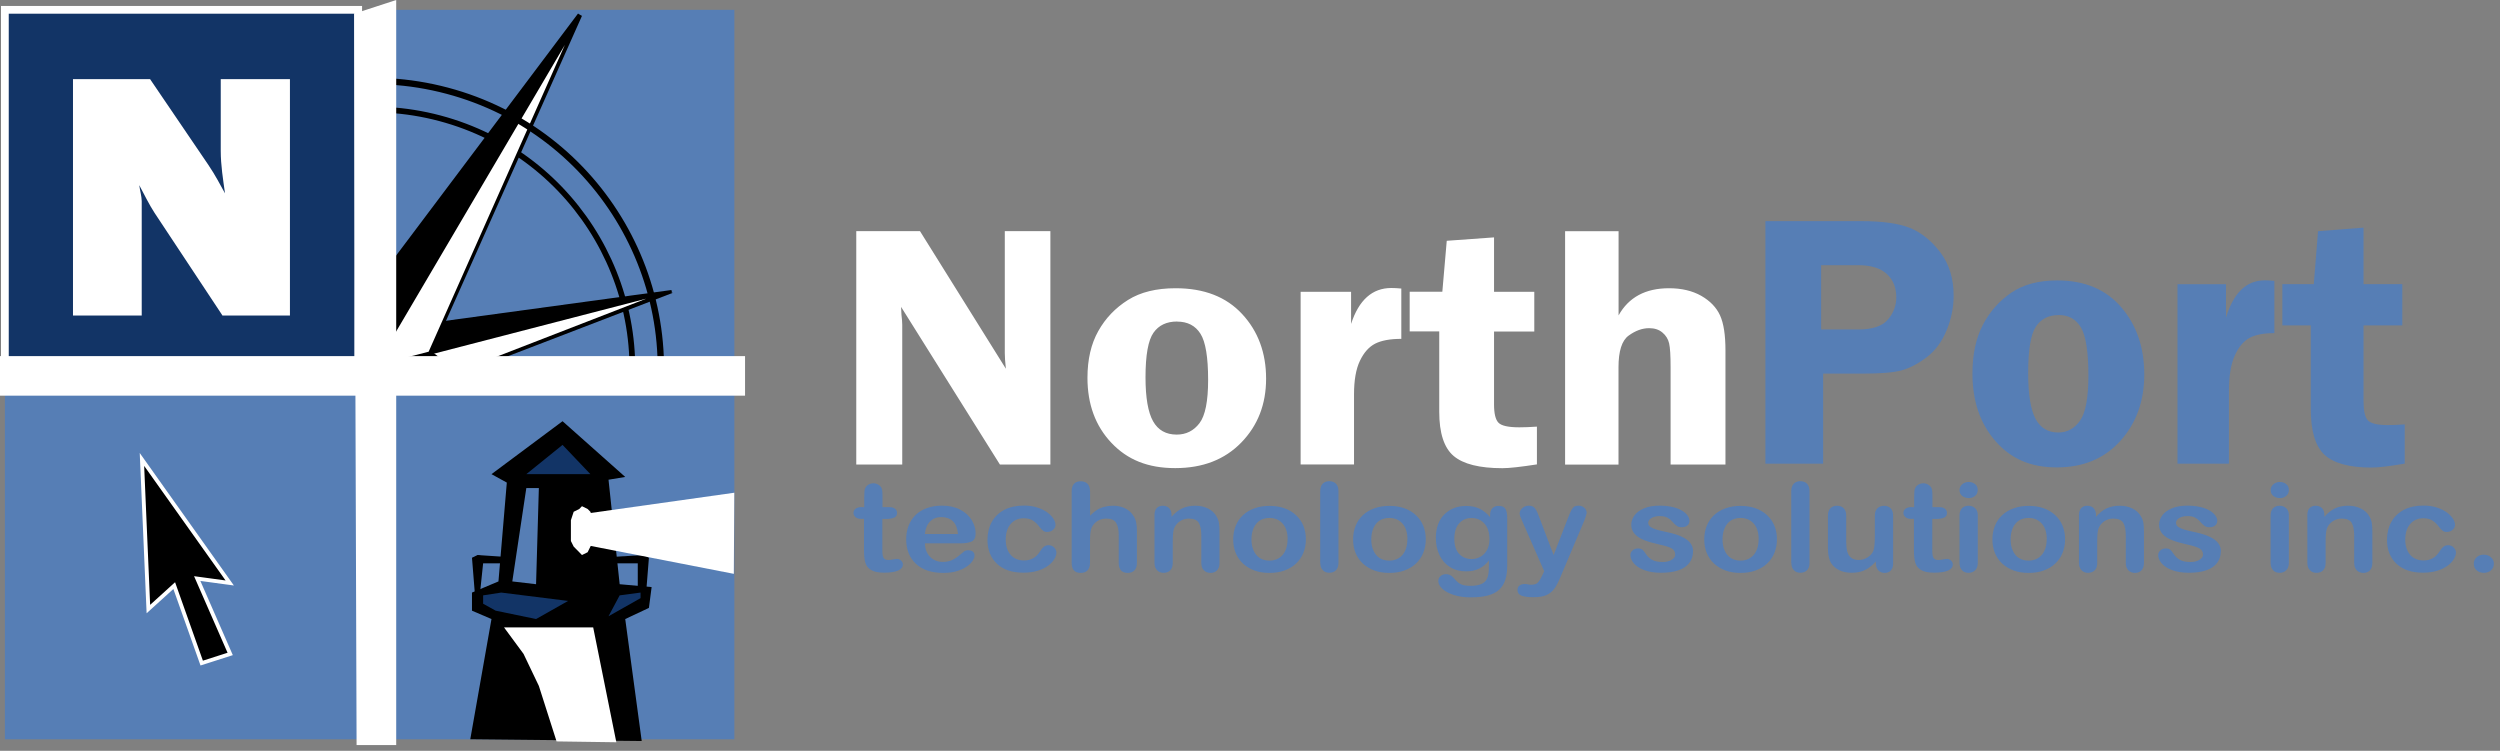 <svg xmlns="http://www.w3.org/2000/svg" width="323" height="97" viewBox="0 0 323 97" fill="none"><rect x="0" y="0" width="323" height="97" fill="#808080" stroke="none"/><path d="M94.88 46.92H49.23V1.27H94.88V46.92Z" fill="#567EB5"></path><path d="M80.56 56.21C75.81 74.06 57.48 84.68 39.63 79.93C21.78 75.18 11.15 56.87 15.9 39.01C20.65 21.16 38.98 10.53 56.83 15.28C74.69 20.03 85.32 38.35 80.57 56.21H80.56Z" stroke="black" stroke-width="0.74" stroke-miterlimit="10"></path><path d="M38.3 9.01L51.26 42.31L86.67 37.48L86.84 37.58L86.74 37.75L86.91 37.84L53.42 50.71L58.44 86.22L58.26 86.12L58.17 86.29L57.9 86.35L45.04 52.88L9.53 57.88L9.62 57.72L9.28 57.52L9.39 57.35L43.03 44.6L37.85 8.97L38.2 9.17L38.3 9.01Z" fill="black"></path><path d="M39.3 12.35L50.98 42.39L48.18 47.16L39.28 12.79L39.21 12.53L39.3 12.35Z" fill="white"></path><path d="M43.21 44.69L47.71 47.57L13.35 56.46L13.07 56.54L12.81 56.61L43.21 44.69Z" fill="white"></path><path d="M83.49 38.59L53.19 50.34L48.59 47.63L83.49 38.59Z" fill="white"></path><path d="M48.01 48.2L57.32 83.04L56.88 83.01L45.31 52.81L48.01 48.2Z" fill="white"></path><path d="M20.84 93.21L40.3 49.63L2.23 20.8L2.33 20.63L2.43 20.46L2.53 20.29L46.11 39.76L74.68 1.75L74.84 1.85L75.01 1.95L75.19 2.05L55.83 45.47L94.17 74.22L94.07 74.39L93.97 74.57L93.87 74.73L50.01 55.35L21.35 93.52L21.18 93.41L21.01 93.31L20.84 93.21Z" fill="black"></path><path d="M23.05 89.46L40.74 49.66L47.67 48.01L23.44 88.79L23.24 89.13L23.14 89.29L23.05 89.46Z" fill="white"></path><path d="M50.04 54.91L48.57 48.06L89.44 72.13L89.77 72.33L89.95 72.43L50.04 54.91Z" fill="white"></path><path d="M6.18 22.66L6.28 22.5L46.09 40.19L47.73 47.12L6.18 22.66Z" fill="white"></path><path d="M72.98 5.8L55.38 45.44L48.62 47.18L72.98 5.8Z" fill="white"></path><path d="M84.12 57.15C78.85 76.97 58.51 88.76 38.68 83.48C18.87 78.21 7.07 57.88 12.34 38.06C17.62 18.24 37.96 6.45 57.78 11.72C77.6 16.99 89.4 37.33 84.13 57.16L84.12 57.15Z" stroke="black" stroke-width="0.82" stroke-miterlimit="10"></path><path d="M46.28 46.92H0.63V1.27H46.28V46.92Z" fill="#123466"></path><path d="M46.28 46.92H0.63V1.27H46.28V46.92Z" stroke="white" stroke-miterlimit="10"></path><path d="M94.88 95.52H49.23V49.87H94.88V95.52Z" fill="#567EB5"></path><path d="M60.76 95.51L63.5 79.98L60.98 78.9V76.56L64.4 75.12L65.48 62.35L63.5 61.26L72.68 54.42L80.78 61.62L78.62 61.98L80.06 75.48L84.19 75.85L83.84 78.54L80.78 79.98L82.91 95.74" fill="black"></path><path d="M83.48 76.56L83.84 72.06L83.12 71.71L77.36 72.06L78.26 72.78H82.4V76.21L83.48 76.56Z" fill="black"></path><path d="M61.34 76.56L60.98 72.06L61.69 71.71L66.92 72.06L66.56 72.78H62.42L62.06 76.21L61.34 76.56Z" fill="black"></path><path d="M76.64 68.28V69.9L76.28 70.62L75.92 71.35L75.19 71.71L74.84 71.35L74.12 70.62L73.76 69.9V68.28V67.21L74.12 66.12L74.84 65.76L75.19 65.4L75.92 65.76L76.28 66.12L76.64 67.21V68.28Z" fill="white"></path><path d="M76.64 81.06L79.63 95.9L71.91 95.79L69.62 88.62L67.64 84.48L65.12 81.06H76.64Z" fill="white"></path><path d="M76.28 61.26L72.68 57.48L68 61.26H76.28Z" fill="#123466"></path><path d="M68 63.06L66.19 75.12L69.26 75.48L69.62 63.06H68Z" fill="#567EB5"></path><path d="M62.42 76.92L64.76 76.56L73.4 77.64L69.26 79.98L64.04 78.9L62.42 78V76.92Z" fill="#123466"></path><path d="M82.76 76.56V77.28L78.62 79.62L80.06 76.92L82.76 76.56Z" fill="#123466"></path><path d="M94.87 63.66L94.81 74.14L76.09 70.49L76.21 66.29L94.87 63.66Z" fill="white"></path><path d="M46.28 95.52H0.63V49.87H46.28V95.52Z" fill="#567EB5"></path><path d="M51.19 0V96.26H46.07L45.76 1.77L51.19 0Z" fill="white"></path><path d="M96.26 51.12H0V46.01H96.26V51.12Z" fill="white"></path><path d="M18.34 59.36L19.17 78.69L22.51 75.66L26.06 85.67L29.74 84.49L25.48 74.75L29.68 75.32L18.34 59.36Z" fill="black"></path><path d="M18.34 59.36L19.17 78.69L22.51 75.66L26.06 85.67L29.74 84.49L25.48 74.75L29.68 75.32L18.34 59.36Z" stroke="white" stroke-width="0.5" stroke-miterlimit="10"></path><path d="M135.71 29.86V60.02H129.19L116.42 39.65C116.44 40.17 116.45 40.5 116.47 40.67C116.53 41.19 116.57 41.62 116.57 41.97V60.02H110.63V29.86H118.86L129.96 47.64C129.86 46.76 129.82 46.09 129.82 45.63V29.86H135.71ZM151.89 37.24C155.57 37.24 158.43 38.35 160.49 40.58C162.55 42.8 163.58 45.59 163.58 48.93C163.58 52.23 162.51 54.98 160.37 57.18C158.23 59.38 155.39 60.48 151.84 60.48C148.29 60.48 145.65 59.39 143.59 57.21C141.53 55.03 140.5 52.23 140.5 48.81C140.5 46.44 140.97 44.42 141.9 42.77C142.83 41.11 144.11 39.78 145.73 38.76C147.35 37.74 149.41 37.24 151.89 37.24ZM152.08 41.54C150.73 41.54 149.71 42.02 149.03 42.99C148.35 43.95 148 45.87 148 48.75C148 51.39 148.33 53.28 148.98 54.43C149.63 55.58 150.65 56.15 152.03 56.15C153.24 56.15 154.22 55.66 154.97 54.68C155.72 53.7 156.09 51.83 156.09 49.08C156.09 46.15 155.76 44.16 155.1 43.12C154.44 42.07 153.43 41.55 152.08 41.55V41.54ZM174.94 60.01H168.04V37.7H174.56V41.85C175.56 38.76 177.3 37.21 179.76 37.21C180.11 37.21 180.54 37.23 181.05 37.28V43.78C179.6 43.78 178.48 43.99 177.67 44.4C176.87 44.81 176.21 45.55 175.7 46.62C175.19 47.69 174.94 49.13 174.94 50.94V60.02V60.01ZM193.03 42.82V52.25C193.03 53.43 193.22 54.22 193.6 54.61C193.98 55.01 194.88 55.21 196.3 55.21C196.95 55.21 197.71 55.18 198.57 55.12V60C196.5 60.32 195.01 60.49 194.11 60.49C191.15 60.49 189.05 59.96 187.81 58.91C186.57 57.86 185.95 55.95 185.95 53.2V42.82H182.13V37.69H186.35L186.92 31.11L193.03 30.67V37.7H198.23V42.83H193.03V42.82ZM209.12 29.86V40.75C210.42 38.41 212.6 37.24 215.64 37.24C217.26 37.24 218.65 37.57 219.8 38.22C220.95 38.88 221.76 39.72 222.23 40.75C222.7 41.78 222.93 43.29 222.93 45.28V60.02H215.84V47.45C215.84 45.95 215.78 44.92 215.65 44.36C215.52 43.8 215.23 43.33 214.78 42.96C214.33 42.58 213.76 42.4 213.07 42.4C212.18 42.4 211.3 42.72 210.42 43.36C209.54 44 209.11 45.37 209.11 47.46V60.03H202.21V29.87H209.11L209.12 29.86Z" fill="white"></path><path d="M111.4 65.53H111.66V64.25C111.66 63.91 111.67 63.64 111.69 63.44C111.71 63.24 111.77 63.08 111.86 62.94C111.95 62.79 112.08 62.68 112.26 62.58C112.43 62.49 112.63 62.44 112.84 62.44C113.14 62.44 113.41 62.54 113.65 62.74C113.81 62.88 113.91 63.04 113.96 63.24C114 63.44 114.02 63.71 114.02 64.07V65.52H114.88C115.21 65.52 115.47 65.59 115.64 65.73C115.82 65.87 115.9 66.06 115.9 66.28C115.9 66.57 115.77 66.77 115.52 66.88C115.27 66.99 114.91 67.05 114.44 67.05H114V70.97C114 71.3 114.01 71.56 114.04 71.74C114.07 71.92 114.14 72.07 114.25 72.18C114.36 72.29 114.55 72.35 114.8 72.35C114.94 72.35 115.13 72.33 115.36 72.28C115.6 72.24 115.78 72.21 115.91 72.21C116.1 72.21 116.27 72.28 116.42 72.42C116.57 72.56 116.65 72.73 116.65 72.93C116.65 73.27 116.44 73.54 116.03 73.72C115.62 73.9 115.02 73.99 114.24 73.99C113.5 73.99 112.94 73.88 112.56 73.65C112.18 73.43 111.93 73.12 111.81 72.72C111.69 72.32 111.63 71.8 111.63 71.13V67.04H111.32C110.98 67.04 110.72 66.97 110.54 66.82C110.36 66.67 110.27 66.49 110.27 66.27C110.27 66.05 110.36 65.86 110.55 65.72C110.74 65.58 111.01 65.51 111.37 65.51L111.4 65.53ZM124.11 70.2H119.5C119.5 70.68 119.61 71.11 119.82 71.48C120.03 71.85 120.31 72.13 120.66 72.32C121.01 72.51 121.39 72.6 121.81 72.6C122.09 72.6 122.35 72.57 122.58 72.51C122.81 72.45 123.04 72.36 123.26 72.23C123.48 72.1 123.68 71.97 123.86 71.82C124.04 71.67 124.28 71.48 124.58 71.23C124.7 71.14 124.87 71.09 125.1 71.09C125.34 71.09 125.54 71.15 125.69 71.27C125.84 71.39 125.91 71.56 125.91 71.78C125.91 71.97 125.83 72.2 125.66 72.46C125.49 72.72 125.24 72.97 124.9 73.2C124.56 73.44 124.14 73.63 123.63 73.79C123.12 73.95 122.53 74.02 121.87 74.02C120.36 74.02 119.18 73.63 118.34 72.85C117.5 72.07 117.08 71.01 117.08 69.67C117.08 69.04 117.18 68.46 117.39 67.92C117.6 67.38 117.9 66.92 118.3 66.53C118.7 66.14 119.19 65.85 119.77 65.64C120.35 65.43 121 65.33 121.71 65.33C122.63 65.33 123.42 65.51 124.08 65.86C124.74 66.21 125.23 66.67 125.56 67.22C125.89 67.78 126.05 68.34 126.05 68.92C126.05 69.46 125.88 69.8 125.54 69.96C125.2 70.12 124.72 70.2 124.11 70.2ZM119.49 68.99H123.77C123.71 68.26 123.49 67.72 123.12 67.35C122.74 66.99 122.25 66.81 121.63 66.81C121.01 66.81 120.56 66.99 120.18 67.36C119.8 67.73 119.57 68.27 119.49 68.99ZM136.49 71.37C136.49 71.64 136.4 71.92 136.23 72.22C136.05 72.52 135.79 72.81 135.43 73.08C135.07 73.35 134.62 73.57 134.07 73.74C133.52 73.91 132.91 73.99 132.22 73.99C130.76 73.99 129.63 73.61 128.81 72.84C127.99 72.07 127.58 71.04 127.58 69.75C127.58 68.88 127.77 68.1 128.14 67.43C128.51 66.76 129.06 66.24 129.76 65.87C130.47 65.5 131.32 65.32 132.3 65.32C132.91 65.32 133.47 65.4 133.98 65.56C134.49 65.72 134.92 65.93 135.28 66.18C135.63 66.44 135.9 66.71 136.09 67C136.28 67.29 136.37 67.56 136.37 67.81C136.37 68.07 136.26 68.28 136.05 68.46C135.84 68.64 135.58 68.73 135.29 68.73C135.09 68.73 134.93 68.68 134.8 68.59C134.67 68.5 134.52 68.35 134.36 68.15C134.07 67.75 133.77 67.46 133.46 67.26C133.15 67.06 132.75 66.96 132.26 66.96C131.56 66.96 131 67.21 130.58 67.7C130.15 68.19 129.94 68.87 129.94 69.72C129.94 70.12 129.99 70.49 130.1 70.83C130.21 71.17 130.37 71.45 130.58 71.69C130.79 71.93 131.04 72.11 131.33 72.23C131.62 72.35 131.95 72.41 132.3 72.41C132.77 72.41 133.18 72.31 133.51 72.11C133.85 71.91 134.15 71.61 134.4 71.2C134.54 70.96 134.7 70.77 134.87 70.64C135.04 70.5 135.24 70.44 135.48 70.44C135.77 70.44 136.01 70.54 136.2 70.74C136.39 70.94 136.49 71.15 136.49 71.37ZM140.84 63.47V66.63C141.14 66.32 141.43 66.07 141.72 65.89C142.01 65.71 142.32 65.57 142.67 65.48C143.02 65.39 143.39 65.34 143.78 65.34C144.38 65.34 144.91 65.45 145.37 65.68C145.83 65.91 146.2 66.24 146.46 66.68C146.63 66.94 146.74 67.22 146.8 67.54C146.86 67.86 146.89 68.22 146.89 68.63V72.72C146.89 73.15 146.78 73.47 146.57 73.69C146.35 73.91 146.07 74.02 145.71 74.02C144.93 74.02 144.54 73.59 144.54 72.72V69.12C144.54 68.44 144.43 67.91 144.2 67.55C143.98 67.18 143.55 67 142.92 67C142.5 67 142.12 67.11 141.78 67.32C141.44 67.54 141.19 67.83 141.02 68.21C140.89 68.53 140.83 69.09 140.83 69.91V72.73C140.83 73.15 140.72 73.47 140.51 73.69C140.3 73.91 140.01 74.02 139.63 74.02C138.85 74.02 138.46 73.59 138.46 72.72V63.47C138.46 63.04 138.56 62.71 138.77 62.5C138.97 62.28 139.26 62.18 139.63 62.18C140 62.18 140.3 62.29 140.51 62.51C140.72 62.73 140.83 63.05 140.83 63.48L140.84 63.47ZM151.36 66.52V66.78C151.77 66.29 152.23 65.92 152.72 65.69C153.21 65.46 153.78 65.34 154.42 65.34C155.06 65.34 155.6 65.46 156.09 65.71C156.58 65.95 156.95 66.3 157.19 66.75C157.35 67.01 157.45 67.29 157.49 67.59C157.54 67.89 157.56 68.28 157.56 68.75V72.72C157.56 73.15 157.45 73.47 157.24 73.69C157.02 73.91 156.74 74.02 156.4 74.02C156.06 74.02 155.76 73.91 155.54 73.68C155.32 73.46 155.21 73.14 155.21 72.72V69.17C155.21 68.47 155.1 67.93 154.89 67.56C154.67 67.19 154.24 67 153.6 67C153.18 67 152.8 67.11 152.45 67.34C152.1 67.57 151.85 67.88 151.69 68.27C151.57 68.59 151.52 69.18 151.52 70.05V72.72C151.52 73.15 151.41 73.48 151.19 73.69C150.97 73.91 150.68 74.01 150.33 74.01C149.98 74.01 149.71 73.9 149.49 73.67C149.27 73.45 149.16 73.13 149.16 72.71V66.55C149.16 66.14 149.26 65.84 149.45 65.64C149.65 65.44 149.91 65.34 150.25 65.34C150.46 65.34 150.64 65.38 150.81 65.47C150.98 65.56 151.11 65.69 151.21 65.87C151.31 66.05 151.36 66.26 151.36 66.52ZM168.72 69.68C168.72 70.32 168.61 70.9 168.39 71.44C168.17 71.98 167.85 72.44 167.44 72.82C167.03 73.21 166.53 73.5 165.95 73.71C165.37 73.92 164.73 74.02 164.01 74.02C163.29 74.02 162.65 73.92 162.08 73.71C161.51 73.5 161.02 73.2 160.6 72.82C160.18 72.43 159.87 71.97 159.65 71.44C159.43 70.91 159.33 70.33 159.33 69.69C159.33 69.05 159.44 68.45 159.66 67.92C159.88 67.38 160.19 66.93 160.6 66.55C161.01 66.17 161.5 65.88 162.09 65.67C162.67 65.46 163.31 65.36 164.02 65.36C164.73 65.36 165.38 65.46 165.96 65.67C166.54 65.88 167.04 66.18 167.45 66.56C167.86 66.95 168.18 67.4 168.4 67.94C168.62 68.48 168.72 69.06 168.72 69.7V69.68ZM166.36 69.68C166.36 68.81 166.15 68.13 165.72 67.65C165.3 67.17 164.73 66.92 164.01 66.92C163.55 66.92 163.14 67.03 162.79 67.24C162.44 67.46 162.17 67.78 161.98 68.2C161.79 68.62 161.69 69.11 161.69 69.68C161.69 70.25 161.78 70.72 161.97 71.14C162.16 71.56 162.43 71.88 162.77 72.1C163.12 72.32 163.53 72.43 164 72.43C164.71 72.43 165.28 72.19 165.71 71.7C166.13 71.21 166.35 70.54 166.35 69.68H166.36ZM170.57 72.72V63.47C170.57 63.04 170.68 62.72 170.89 62.5C171.1 62.28 171.38 62.17 171.74 62.17C172.1 62.17 172.39 62.28 172.6 62.49C172.82 62.71 172.93 63.03 172.93 63.46V72.71C172.93 73.14 172.82 73.47 172.6 73.68C172.38 73.9 172.09 74 171.74 74C171.39 74 171.11 73.89 170.9 73.66C170.68 73.44 170.58 73.12 170.58 72.7L170.57 72.72ZM184.21 69.68C184.21 70.32 184.1 70.9 183.88 71.44C183.66 71.98 183.34 72.44 182.93 72.82C182.52 73.21 182.02 73.5 181.44 73.71C180.86 73.92 180.22 74.02 179.5 74.02C178.78 74.02 178.14 73.92 177.57 73.71C177 73.5 176.51 73.2 176.09 72.82C175.67 72.43 175.36 71.97 175.14 71.44C174.92 70.91 174.82 70.33 174.82 69.69C174.82 69.05 174.93 68.45 175.15 67.92C175.37 67.38 175.68 66.93 176.09 66.55C176.5 66.17 176.99 65.88 177.58 65.67C178.16 65.46 178.8 65.36 179.51 65.36C180.22 65.36 180.87 65.46 181.45 65.67C182.03 65.88 182.53 66.18 182.94 66.56C183.35 66.95 183.67 67.4 183.89 67.94C184.11 68.47 184.21 69.06 184.21 69.7V69.68ZM181.84 69.68C181.84 68.81 181.63 68.13 181.2 67.65C180.78 67.17 180.21 66.92 179.49 66.92C179.03 66.92 178.62 67.03 178.27 67.24C177.92 67.45 177.65 67.78 177.46 68.2C177.27 68.62 177.17 69.11 177.17 69.68C177.17 70.25 177.26 70.72 177.45 71.14C177.64 71.56 177.91 71.88 178.25 72.1C178.6 72.32 179.01 72.43 179.48 72.43C180.19 72.43 180.76 72.19 181.19 71.7C181.61 71.21 181.83 70.54 181.83 69.68H181.84ZM194.73 66.9V73.1C194.73 73.81 194.65 74.42 194.48 74.93C194.31 75.44 194.05 75.86 193.68 76.2C193.31 76.53 192.83 76.78 192.23 76.94C191.63 77.1 190.89 77.18 190.01 77.18C189.2 77.18 188.47 77.08 187.83 76.87C187.19 76.66 186.7 76.4 186.35 76.07C186 75.74 185.83 75.41 185.83 75.07C185.83 74.81 185.93 74.6 186.12 74.43C186.31 74.26 186.55 74.18 186.83 74.18C187.18 74.18 187.48 74.32 187.74 74.59C187.87 74.73 188 74.87 188.13 75.02C188.27 75.16 188.42 75.29 188.58 75.39C188.74 75.49 188.94 75.57 189.17 75.62C189.4 75.67 189.67 75.69 189.96 75.69C190.57 75.69 191.04 75.61 191.38 75.46C191.72 75.31 191.95 75.09 192.09 74.82C192.23 74.54 192.3 74.25 192.33 73.93C192.35 73.61 192.37 73.11 192.38 72.41C192.02 72.87 191.6 73.22 191.12 73.46C190.64 73.7 190.08 73.82 189.42 73.82C188.63 73.82 187.94 73.64 187.35 73.27C186.76 72.91 186.31 72.4 185.99 71.74C185.67 71.08 185.51 70.33 185.51 69.47C185.51 68.83 185.61 68.25 185.8 67.74C185.99 67.22 186.27 66.79 186.63 66.44C186.99 66.09 187.4 65.82 187.87 65.64C188.34 65.46 188.85 65.37 189.41 65.37C190.08 65.37 190.66 65.49 191.15 65.72C191.64 65.95 192.09 66.32 192.52 66.81V66.52C192.52 66.15 192.62 65.86 192.82 65.66C193.02 65.46 193.28 65.36 193.6 65.36C194.06 65.36 194.36 65.49 194.51 65.76C194.66 66.03 194.73 66.41 194.73 66.92V66.9ZM187.9 69.61C187.9 70.47 188.11 71.13 188.53 71.57C188.95 72.01 189.49 72.23 190.15 72.23C190.54 72.23 190.91 72.13 191.26 71.94C191.61 71.75 191.89 71.46 192.11 71.08C192.33 70.7 192.44 70.23 192.44 69.69C192.44 68.82 192.23 68.14 191.8 67.66C191.38 67.18 190.82 66.93 190.13 66.93C189.44 66.93 188.92 67.16 188.51 67.63C188.1 68.1 187.9 68.75 187.9 69.61ZM199.29 74.28L199.51 73.8L196.61 67.19C196.43 66.81 196.34 66.53 196.34 66.36C196.34 66.18 196.39 66.01 196.5 65.85C196.61 65.69 196.75 65.57 196.93 65.47C197.11 65.38 197.3 65.33 197.5 65.33C197.84 65.33 198.1 65.43 198.27 65.62C198.44 65.81 198.6 66.1 198.73 66.46L200.73 71.71L202.62 66.83C202.77 66.43 202.91 66.12 203.03 65.9C203.15 65.68 203.28 65.53 203.41 65.45C203.55 65.37 203.74 65.33 203.98 65.33C204.16 65.33 204.33 65.37 204.49 65.46C204.65 65.55 204.78 65.66 204.87 65.81C204.96 65.96 205 66.11 205 66.27C204.98 66.37 204.94 66.51 204.89 66.69C204.84 66.87 204.77 67.06 204.7 67.24L201.62 74.52C201.36 75.16 201.1 75.66 200.84 76.03C200.59 76.39 200.25 76.67 199.83 76.87C199.41 77.07 198.85 77.16 198.14 77.16C197.43 77.16 196.93 77.09 196.58 76.96C196.23 76.82 196.06 76.58 196.06 76.22C196.06 75.98 196.14 75.79 196.31 75.65C196.47 75.52 196.72 75.45 197.04 75.45C197.17 75.45 197.29 75.47 197.41 75.5C197.56 75.53 197.69 75.55 197.8 75.55C198.07 75.55 198.28 75.51 198.44 75.44C198.6 75.37 198.74 75.24 198.86 75.06C198.98 74.88 199.13 74.62 199.29 74.27V74.28ZM218.74 71.22C218.74 71.81 218.58 72.31 218.26 72.73C217.94 73.15 217.48 73.47 216.86 73.68C216.24 73.9 215.49 74 214.6 74C213.71 74 213.03 73.88 212.42 73.65C211.81 73.42 211.37 73.12 211.08 72.77C210.79 72.42 210.65 72.07 210.65 71.71C210.65 71.48 210.74 71.28 210.93 71.11C211.11 70.94 211.35 70.86 211.63 70.86C211.88 70.86 212.07 70.91 212.2 71.02C212.33 71.13 212.46 71.28 212.58 71.48C212.82 71.86 213.11 72.14 213.45 72.33C213.79 72.52 214.25 72.61 214.83 72.61C215.3 72.61 215.69 72.51 215.99 72.32C216.29 72.13 216.44 71.91 216.44 71.67C216.44 71.29 216.28 71.02 215.97 70.85C215.66 70.68 215.14 70.51 214.42 70.36C213.61 70.18 212.95 69.99 212.44 69.79C211.93 69.59 211.52 69.33 211.22 69C210.91 68.67 210.76 68.27 210.76 67.79C210.76 67.36 210.9 66.96 211.18 66.58C211.46 66.2 211.88 65.9 212.43 65.67C212.98 65.44 213.64 65.33 214.42 65.33C215.03 65.33 215.58 65.39 216.07 65.5C216.56 65.61 216.96 65.77 217.29 65.96C217.62 66.15 217.86 66.37 218.03 66.6C218.2 66.83 218.28 67.06 218.28 67.29C218.28 67.53 218.19 67.74 218.01 67.89C217.83 68.05 217.57 68.12 217.24 68.12C217 68.12 216.79 68.06 216.62 67.93C216.45 67.81 216.26 67.62 216.04 67.37C215.86 67.16 215.65 67 215.41 66.87C215.17 66.75 214.84 66.68 214.43 66.68C214.02 66.68 213.65 66.76 213.37 66.93C213.09 67.1 212.95 67.3 212.95 67.54C212.95 67.76 213.05 67.95 213.26 68.09C213.47 68.23 213.75 68.35 214.1 68.45C214.45 68.54 214.94 68.66 215.55 68.79C216.28 68.95 216.88 69.14 217.34 69.37C217.8 69.59 218.16 69.86 218.39 70.16C218.62 70.46 218.75 70.81 218.75 71.2L218.74 71.22ZM229.58 69.68C229.58 70.32 229.47 70.9 229.25 71.44C229.03 71.98 228.71 72.44 228.3 72.82C227.89 73.21 227.39 73.5 226.81 73.71C226.23 73.92 225.59 74.02 224.87 74.02C224.15 74.02 223.51 73.92 222.94 73.71C222.37 73.5 221.88 73.2 221.46 72.82C221.04 72.43 220.73 71.97 220.51 71.44C220.29 70.91 220.19 70.33 220.19 69.69C220.19 69.05 220.3 68.45 220.52 67.92C220.74 67.38 221.05 66.93 221.46 66.55C221.87 66.17 222.36 65.88 222.95 65.67C223.53 65.46 224.17 65.36 224.88 65.36C225.59 65.36 226.24 65.46 226.82 65.67C227.4 65.88 227.9 66.18 228.31 66.56C228.72 66.95 229.04 67.4 229.26 67.94C229.48 68.47 229.58 69.06 229.58 69.7V69.68ZM227.22 69.68C227.22 68.81 227.01 68.13 226.58 67.65C226.16 67.17 225.59 66.92 224.87 66.92C224.41 66.92 224 67.03 223.65 67.24C223.3 67.45 223.03 67.78 222.84 68.2C222.65 68.62 222.55 69.11 222.55 69.68C222.55 70.24 222.64 70.72 222.83 71.14C223.02 71.56 223.29 71.88 223.63 72.1C223.98 72.32 224.39 72.43 224.86 72.43C225.57 72.43 226.14 72.19 226.57 71.7C226.99 71.21 227.21 70.54 227.21 69.68H227.22ZM231.43 72.72V63.47C231.43 63.04 231.54 62.72 231.75 62.5C231.96 62.28 232.24 62.17 232.6 62.17C232.96 62.17 233.25 62.28 233.46 62.49C233.67 62.7 233.79 63.03 233.79 63.46V72.71C233.79 73.14 233.68 73.47 233.46 73.68C233.24 73.9 232.95 74 232.6 74C232.25 74 231.97 73.89 231.76 73.66C231.55 73.43 231.44 73.12 231.44 72.7L231.43 72.72ZM242.36 72.81V72.54C242.08 72.86 241.78 73.13 241.47 73.35C241.16 73.57 240.82 73.73 240.45 73.84C240.08 73.95 239.66 74 239.19 74C238.62 74 238.11 73.89 237.66 73.68C237.21 73.47 236.86 73.17 236.61 72.8C236.32 72.35 236.17 71.7 236.17 70.85V66.62C236.17 66.19 236.28 65.87 236.49 65.66C236.7 65.45 236.99 65.34 237.34 65.34C237.69 65.34 237.99 65.45 238.2 65.66C238.42 65.87 238.53 66.19 238.53 66.61V70.02C238.53 70.51 238.58 70.93 238.67 71.27C238.76 71.61 238.93 71.87 239.17 72.06C239.41 72.25 239.73 72.35 240.14 72.35C240.55 72.35 240.91 72.24 241.26 72.03C241.61 71.82 241.87 71.54 242.03 71.19C242.16 70.89 242.23 70.23 242.23 69.21V66.62C242.23 66.2 242.34 65.88 242.56 65.67C242.78 65.46 243.06 65.35 243.42 65.35C243.78 65.35 244.05 65.46 244.27 65.67C244.48 65.88 244.59 66.2 244.59 66.63V72.81C244.59 73.22 244.49 73.52 244.28 73.72C244.08 73.92 243.81 74.02 243.49 74.02C243.17 74.02 242.9 73.91 242.69 73.7C242.48 73.49 242.37 73.19 242.37 72.81H242.36ZM247.05 65.53H247.31V64.25C247.31 63.91 247.32 63.64 247.34 63.44C247.36 63.24 247.42 63.08 247.51 62.94C247.6 62.79 247.73 62.68 247.91 62.58C248.08 62.49 248.28 62.44 248.49 62.44C248.79 62.44 249.06 62.54 249.3 62.74C249.46 62.88 249.56 63.04 249.61 63.24C249.65 63.44 249.67 63.71 249.67 64.07V65.52H250.53C250.86 65.52 251.12 65.59 251.29 65.73C251.47 65.87 251.55 66.06 251.55 66.28C251.55 66.57 251.42 66.77 251.17 66.88C250.92 66.99 250.56 67.05 250.09 67.05H249.65V70.97C249.65 71.3 249.66 71.56 249.69 71.74C249.72 71.92 249.79 72.07 249.9 72.18C250.01 72.29 250.2 72.35 250.45 72.35C250.59 72.35 250.78 72.33 251.01 72.28C251.25 72.24 251.43 72.21 251.56 72.21C251.75 72.21 251.92 72.28 252.07 72.42C252.22 72.56 252.3 72.73 252.3 72.93C252.3 73.27 252.09 73.54 251.68 73.72C251.27 73.9 250.67 73.99 249.89 73.99C249.15 73.99 248.59 73.88 248.21 73.65C247.83 73.43 247.58 73.12 247.46 72.72C247.34 72.32 247.28 71.8 247.28 71.13V67.04H246.97C246.63 67.04 246.37 66.97 246.19 66.82C246.01 66.67 245.92 66.49 245.92 66.27C245.92 66.05 246.01 65.86 246.2 65.72C246.39 65.58 246.66 65.51 247.02 65.51L247.05 65.53ZM255.53 66.55V72.71C255.53 73.14 255.42 73.46 255.19 73.68C254.97 73.9 254.68 74.01 254.33 74.01C253.98 74.01 253.7 73.9 253.49 73.67C253.27 73.45 253.17 73.13 253.17 72.71V66.61C253.17 66.19 253.28 65.87 253.49 65.66C253.71 65.45 253.99 65.34 254.33 65.34C254.67 65.34 254.96 65.45 255.19 65.66C255.41 65.87 255.53 66.17 255.53 66.55ZM254.36 64.35C254.03 64.35 253.75 64.26 253.52 64.08C253.29 63.9 253.17 63.64 253.17 63.31C253.17 63.01 253.29 62.76 253.53 62.56C253.77 62.36 254.05 62.27 254.36 62.27C254.67 62.27 254.94 62.36 255.17 62.54C255.41 62.72 255.52 62.97 255.52 63.31C255.52 63.65 255.4 63.89 255.17 64.08C254.94 64.26 254.67 64.36 254.35 64.36L254.36 64.35ZM266.81 69.68C266.81 70.32 266.7 70.9 266.48 71.44C266.26 71.98 265.94 72.44 265.53 72.82C265.12 73.21 264.62 73.5 264.04 73.71C263.46 73.92 262.82 74.02 262.1 74.02C261.38 74.02 260.74 73.92 260.17 73.71C259.6 73.5 259.11 73.2 258.69 72.82C258.27 72.43 257.96 71.97 257.74 71.44C257.52 70.91 257.42 70.33 257.42 69.69C257.42 69.05 257.53 68.45 257.75 67.92C257.97 67.38 258.28 66.93 258.69 66.55C259.1 66.17 259.59 65.88 260.18 65.67C260.76 65.46 261.4 65.36 262.11 65.36C262.82 65.36 263.47 65.46 264.05 65.67C264.63 65.88 265.13 66.18 265.54 66.56C265.95 66.95 266.27 67.4 266.49 67.94C266.71 68.47 266.81 69.06 266.81 69.7V69.68ZM264.44 69.68C264.44 68.81 264.23 68.13 263.8 67.65C263.38 67.17 262.81 66.92 262.09 66.92C261.63 66.92 261.22 67.03 260.87 67.24C260.52 67.46 260.25 67.78 260.06 68.2C259.87 68.62 259.77 69.11 259.77 69.68C259.77 70.25 259.86 70.72 260.05 71.14C260.24 71.56 260.51 71.88 260.85 72.1C261.2 72.32 261.61 72.43 262.08 72.43C262.79 72.43 263.36 72.19 263.79 71.7C264.21 71.21 264.43 70.54 264.43 69.68H264.44ZM270.8 66.52V66.78C271.21 66.29 271.67 65.92 272.16 65.69C272.65 65.46 273.22 65.34 273.86 65.34C274.5 65.34 275.04 65.46 275.53 65.71C276.02 65.95 276.39 66.3 276.63 66.75C276.79 67.01 276.89 67.29 276.93 67.59C276.98 67.89 277 68.28 277 68.75V72.72C277 73.15 276.89 73.47 276.68 73.69C276.46 73.91 276.18 74.02 275.84 74.02C275.5 74.02 275.2 73.91 274.98 73.68C274.76 73.45 274.65 73.14 274.65 72.72V69.17C274.65 68.47 274.54 67.93 274.33 67.56C274.11 67.19 273.68 67 273.04 67C272.62 67 272.24 67.11 271.89 67.34C271.54 67.57 271.29 67.88 271.13 68.27C271.01 68.59 270.96 69.18 270.96 70.05V72.72C270.96 73.15 270.85 73.48 270.63 73.69C270.41 73.9 270.12 74.01 269.77 74.01C269.42 74.01 269.15 73.9 268.93 73.67C268.71 73.44 268.6 73.13 268.6 72.71V66.55C268.6 66.14 268.7 65.84 268.89 65.64C269.09 65.44 269.35 65.34 269.69 65.34C269.9 65.34 270.08 65.38 270.25 65.47C270.42 65.56 270.55 65.69 270.65 65.87C270.75 66.05 270.8 66.26 270.8 66.52ZM286.93 71.22C286.93 71.81 286.77 72.31 286.45 72.73C286.13 73.15 285.67 73.47 285.05 73.68C284.43 73.9 283.68 74 282.79 74C281.9 74 281.22 73.88 280.61 73.65C280.01 73.42 279.56 73.12 279.27 72.77C278.98 72.42 278.84 72.07 278.84 71.71C278.84 71.48 278.93 71.28 279.12 71.11C279.3 70.94 279.54 70.86 279.82 70.86C280.07 70.86 280.26 70.91 280.39 71.02C280.52 71.13 280.65 71.28 280.77 71.48C281.01 71.86 281.3 72.14 281.64 72.33C281.98 72.52 282.44 72.61 283.02 72.61C283.49 72.61 283.88 72.51 284.18 72.32C284.48 72.13 284.63 71.91 284.63 71.67C284.63 71.29 284.47 71.02 284.16 70.85C283.85 70.68 283.33 70.51 282.61 70.36C281.8 70.18 281.14 69.99 280.63 69.79C280.12 69.59 279.71 69.33 279.41 69C279.11 68.67 278.95 68.27 278.95 67.79C278.95 67.36 279.09 66.96 279.37 66.58C279.65 66.2 280.07 65.9 280.62 65.67C281.17 65.44 281.83 65.33 282.61 65.33C283.22 65.33 283.77 65.39 284.26 65.5C284.75 65.61 285.15 65.77 285.48 65.96C285.81 66.15 286.05 66.37 286.22 66.6C286.39 66.83 286.47 67.06 286.47 67.29C286.47 67.53 286.38 67.74 286.2 67.89C286.02 68.05 285.76 68.12 285.43 68.12C285.19 68.12 284.98 68.06 284.81 67.93C284.64 67.81 284.45 67.62 284.23 67.37C284.05 67.16 283.84 67 283.6 66.87C283.36 66.74 283.03 66.68 282.62 66.68C282.21 66.68 281.84 66.76 281.56 66.93C281.28 67.09 281.14 67.3 281.14 67.54C281.14 67.76 281.24 67.95 281.45 68.09C281.66 68.23 281.94 68.35 282.29 68.45C282.64 68.54 283.13 68.66 283.74 68.79C284.47 68.95 285.07 69.14 285.53 69.37C285.99 69.59 286.35 69.86 286.58 70.16C286.82 70.46 286.94 70.81 286.94 71.2L286.93 71.22ZM295.72 66.55V72.71C295.72 73.14 295.61 73.46 295.38 73.68C295.16 73.9 294.87 74.01 294.52 74.01C294.17 74.01 293.89 73.9 293.68 73.67C293.47 73.44 293.36 73.13 293.36 72.71V66.61C293.36 66.19 293.47 65.87 293.68 65.66C293.9 65.45 294.18 65.34 294.52 65.34C294.86 65.34 295.15 65.45 295.38 65.66C295.6 65.87 295.72 66.17 295.72 66.55ZM294.56 64.35C294.23 64.35 293.95 64.26 293.72 64.08C293.49 63.9 293.37 63.64 293.37 63.31C293.37 63.01 293.49 62.76 293.73 62.56C293.97 62.36 294.25 62.27 294.56 62.27C294.87 62.27 295.14 62.36 295.37 62.54C295.61 62.72 295.72 62.97 295.72 63.31C295.72 63.65 295.6 63.89 295.37 64.08C295.14 64.26 294.87 64.36 294.55 64.36L294.56 64.35ZM300.31 66.52V66.78C300.72 66.29 301.18 65.92 301.67 65.69C302.16 65.46 302.73 65.34 303.37 65.34C304.01 65.34 304.55 65.46 305.04 65.71C305.53 65.95 305.9 66.3 306.14 66.75C306.3 67.01 306.4 67.29 306.44 67.59C306.49 67.89 306.51 68.28 306.51 68.75V72.72C306.51 73.15 306.4 73.47 306.19 73.69C305.97 73.91 305.69 74.02 305.35 74.02C305.01 74.02 304.71 73.91 304.49 73.68C304.27 73.46 304.16 73.14 304.16 72.72V69.17C304.16 68.47 304.05 67.93 303.84 67.56C303.62 67.19 303.19 67 302.55 67C302.13 67 301.75 67.11 301.4 67.34C301.05 67.57 300.8 67.88 300.64 68.27C300.52 68.59 300.47 69.18 300.47 70.05V72.72C300.47 73.15 300.36 73.48 300.14 73.69C299.92 73.91 299.63 74.01 299.28 74.01C298.93 74.01 298.66 73.9 298.44 73.67C298.22 73.44 298.11 73.13 298.11 72.71V66.55C298.11 66.14 298.21 65.84 298.4 65.64C298.6 65.44 298.86 65.34 299.2 65.34C299.41 65.34 299.59 65.38 299.76 65.47C299.93 65.56 300.06 65.69 300.16 65.87C300.26 66.05 300.31 66.26 300.31 66.52ZM317.31 71.37C317.31 71.64 317.22 71.92 317.05 72.22C316.87 72.52 316.61 72.81 316.25 73.08C315.89 73.35 315.44 73.57 314.89 73.74C314.34 73.91 313.73 73.99 313.04 73.99C311.58 73.99 310.45 73.61 309.63 72.84C308.81 72.07 308.4 71.04 308.4 69.75C308.4 68.88 308.59 68.1 308.96 67.43C309.33 66.76 309.88 66.24 310.58 65.87C311.29 65.5 312.14 65.32 313.12 65.32C313.73 65.32 314.29 65.4 314.8 65.56C315.31 65.72 315.74 65.93 316.1 66.18C316.45 66.44 316.72 66.71 316.91 67C317.1 67.29 317.19 67.56 317.19 67.81C317.19 68.06 317.08 68.28 316.87 68.46C316.66 68.64 316.4 68.73 316.11 68.73C315.91 68.73 315.75 68.68 315.62 68.59C315.49 68.5 315.34 68.35 315.18 68.15C314.89 67.75 314.59 67.46 314.28 67.26C313.97 67.06 313.57 66.96 313.08 66.96C312.38 66.96 311.82 67.21 311.4 67.7C310.97 68.19 310.76 68.87 310.76 69.72C310.76 70.12 310.81 70.49 310.92 70.83C311.03 71.17 311.19 71.45 311.4 71.69C311.61 71.93 311.86 72.11 312.15 72.23C312.44 72.35 312.77 72.41 313.12 72.41C313.59 72.41 314 72.31 314.33 72.11C314.67 71.91 314.97 71.61 315.22 71.2C315.36 70.96 315.52 70.77 315.69 70.64C315.86 70.5 316.06 70.44 316.3 70.44C316.59 70.44 316.83 70.54 317.02 70.74C317.21 70.94 317.31 71.15 317.31 71.37ZM320.92 74.01C320.56 74.01 320.25 73.91 320 73.7C319.74 73.49 319.61 73.2 319.61 72.82C319.61 72.5 319.73 72.23 319.98 72C320.23 71.77 320.53 71.66 320.9 71.66C321.27 71.66 321.57 71.77 321.83 72C322.09 72.23 322.21 72.5 322.21 72.82C322.21 73.19 322.08 73.48 321.83 73.69C321.58 73.9 321.27 74.01 320.93 74.01H320.92Z" fill="#567EB5"></path><path d="M9.43 10.22V40.77H18.31V25.98C18.31 25.41 18.08 24.59 17.99 23.92C18.64 25.14 19.31 26.5 19.96 27.49L28.61 40.56L28.74 40.77H37.46V10.22H28.52V19.48C28.52 21.36 28.82 23.16 29.07 24.98C28.41 23.8 27.85 22.68 26.91 21.29L19.55 10.46L19.39 10.22H9.45H9.43Z" fill="white"></path><path d="M235.55 48.27V59.91H228.09V28.57H240.44C243.2 28.57 245.3 28.86 246.77 29.45C248.23 30.04 249.54 31.09 250.69 32.61C251.84 34.13 252.41 35.99 252.41 38.19C252.41 39.74 252.1 41.24 251.49 42.71C250.88 44.18 250.01 45.34 248.9 46.18C247.78 47.02 246.7 47.58 245.65 47.86C244.6 48.14 242.96 48.27 240.72 48.27H235.55ZM235.29 42.57H240.07C241.89 42.57 243.17 42.15 243.9 41.31C244.63 40.47 245 39.5 245 38.42C245 37.15 244.59 36.14 243.77 35.39C242.95 34.64 241.71 34.26 240.04 34.26H235.29V42.57ZM265.79 36.23C269.33 36.23 272.09 37.39 274.07 39.7C276.05 42.01 277.04 44.9 277.04 48.38C277.04 51.81 276.01 54.67 273.95 56.96C271.89 59.25 269.15 60.39 265.74 60.39C262.33 60.39 259.79 59.26 257.81 56.99C255.83 54.72 254.84 51.82 254.84 48.26C254.84 45.8 255.29 43.7 256.18 41.98C257.08 40.26 258.3 38.87 259.87 37.81C261.43 36.75 263.41 36.23 265.79 36.23ZM265.97 40.71C264.67 40.71 263.69 41.21 263.03 42.21C262.37 43.21 262.04 45.21 262.04 48.19C262.04 50.93 262.35 52.9 262.98 54.09C263.61 55.28 264.59 55.88 265.92 55.88C267.08 55.88 268.02 55.37 268.74 54.35C269.46 53.33 269.82 51.39 269.82 48.53C269.82 45.48 269.5 43.42 268.87 42.33C268.23 41.24 267.27 40.7 265.97 40.7V40.71ZM287.97 59.91H281.33V36.72H287.6V41.04C288.56 37.83 290.23 36.22 292.61 36.22C292.95 36.22 293.36 36.24 293.85 36.29V43.04C292.46 43.04 291.37 43.25 290.6 43.68C289.83 44.11 289.2 44.88 288.71 45.99C288.22 47.1 287.98 48.6 287.98 50.48V59.92L287.97 59.91ZM305.37 42.04V51.84C305.37 53.06 305.55 53.88 305.92 54.3C306.29 54.71 307.15 54.92 308.51 54.92C309.14 54.92 309.86 54.89 310.69 54.83V59.9C308.7 60.24 307.27 60.41 306.4 60.41C303.55 60.41 301.53 59.86 300.34 58.77C299.15 57.68 298.55 55.7 298.55 52.83V42.04H294.88V36.71H298.94L299.49 29.87L305.37 29.41V36.71H310.38V42.04H305.37Z" fill="#567EB5"></path></svg>